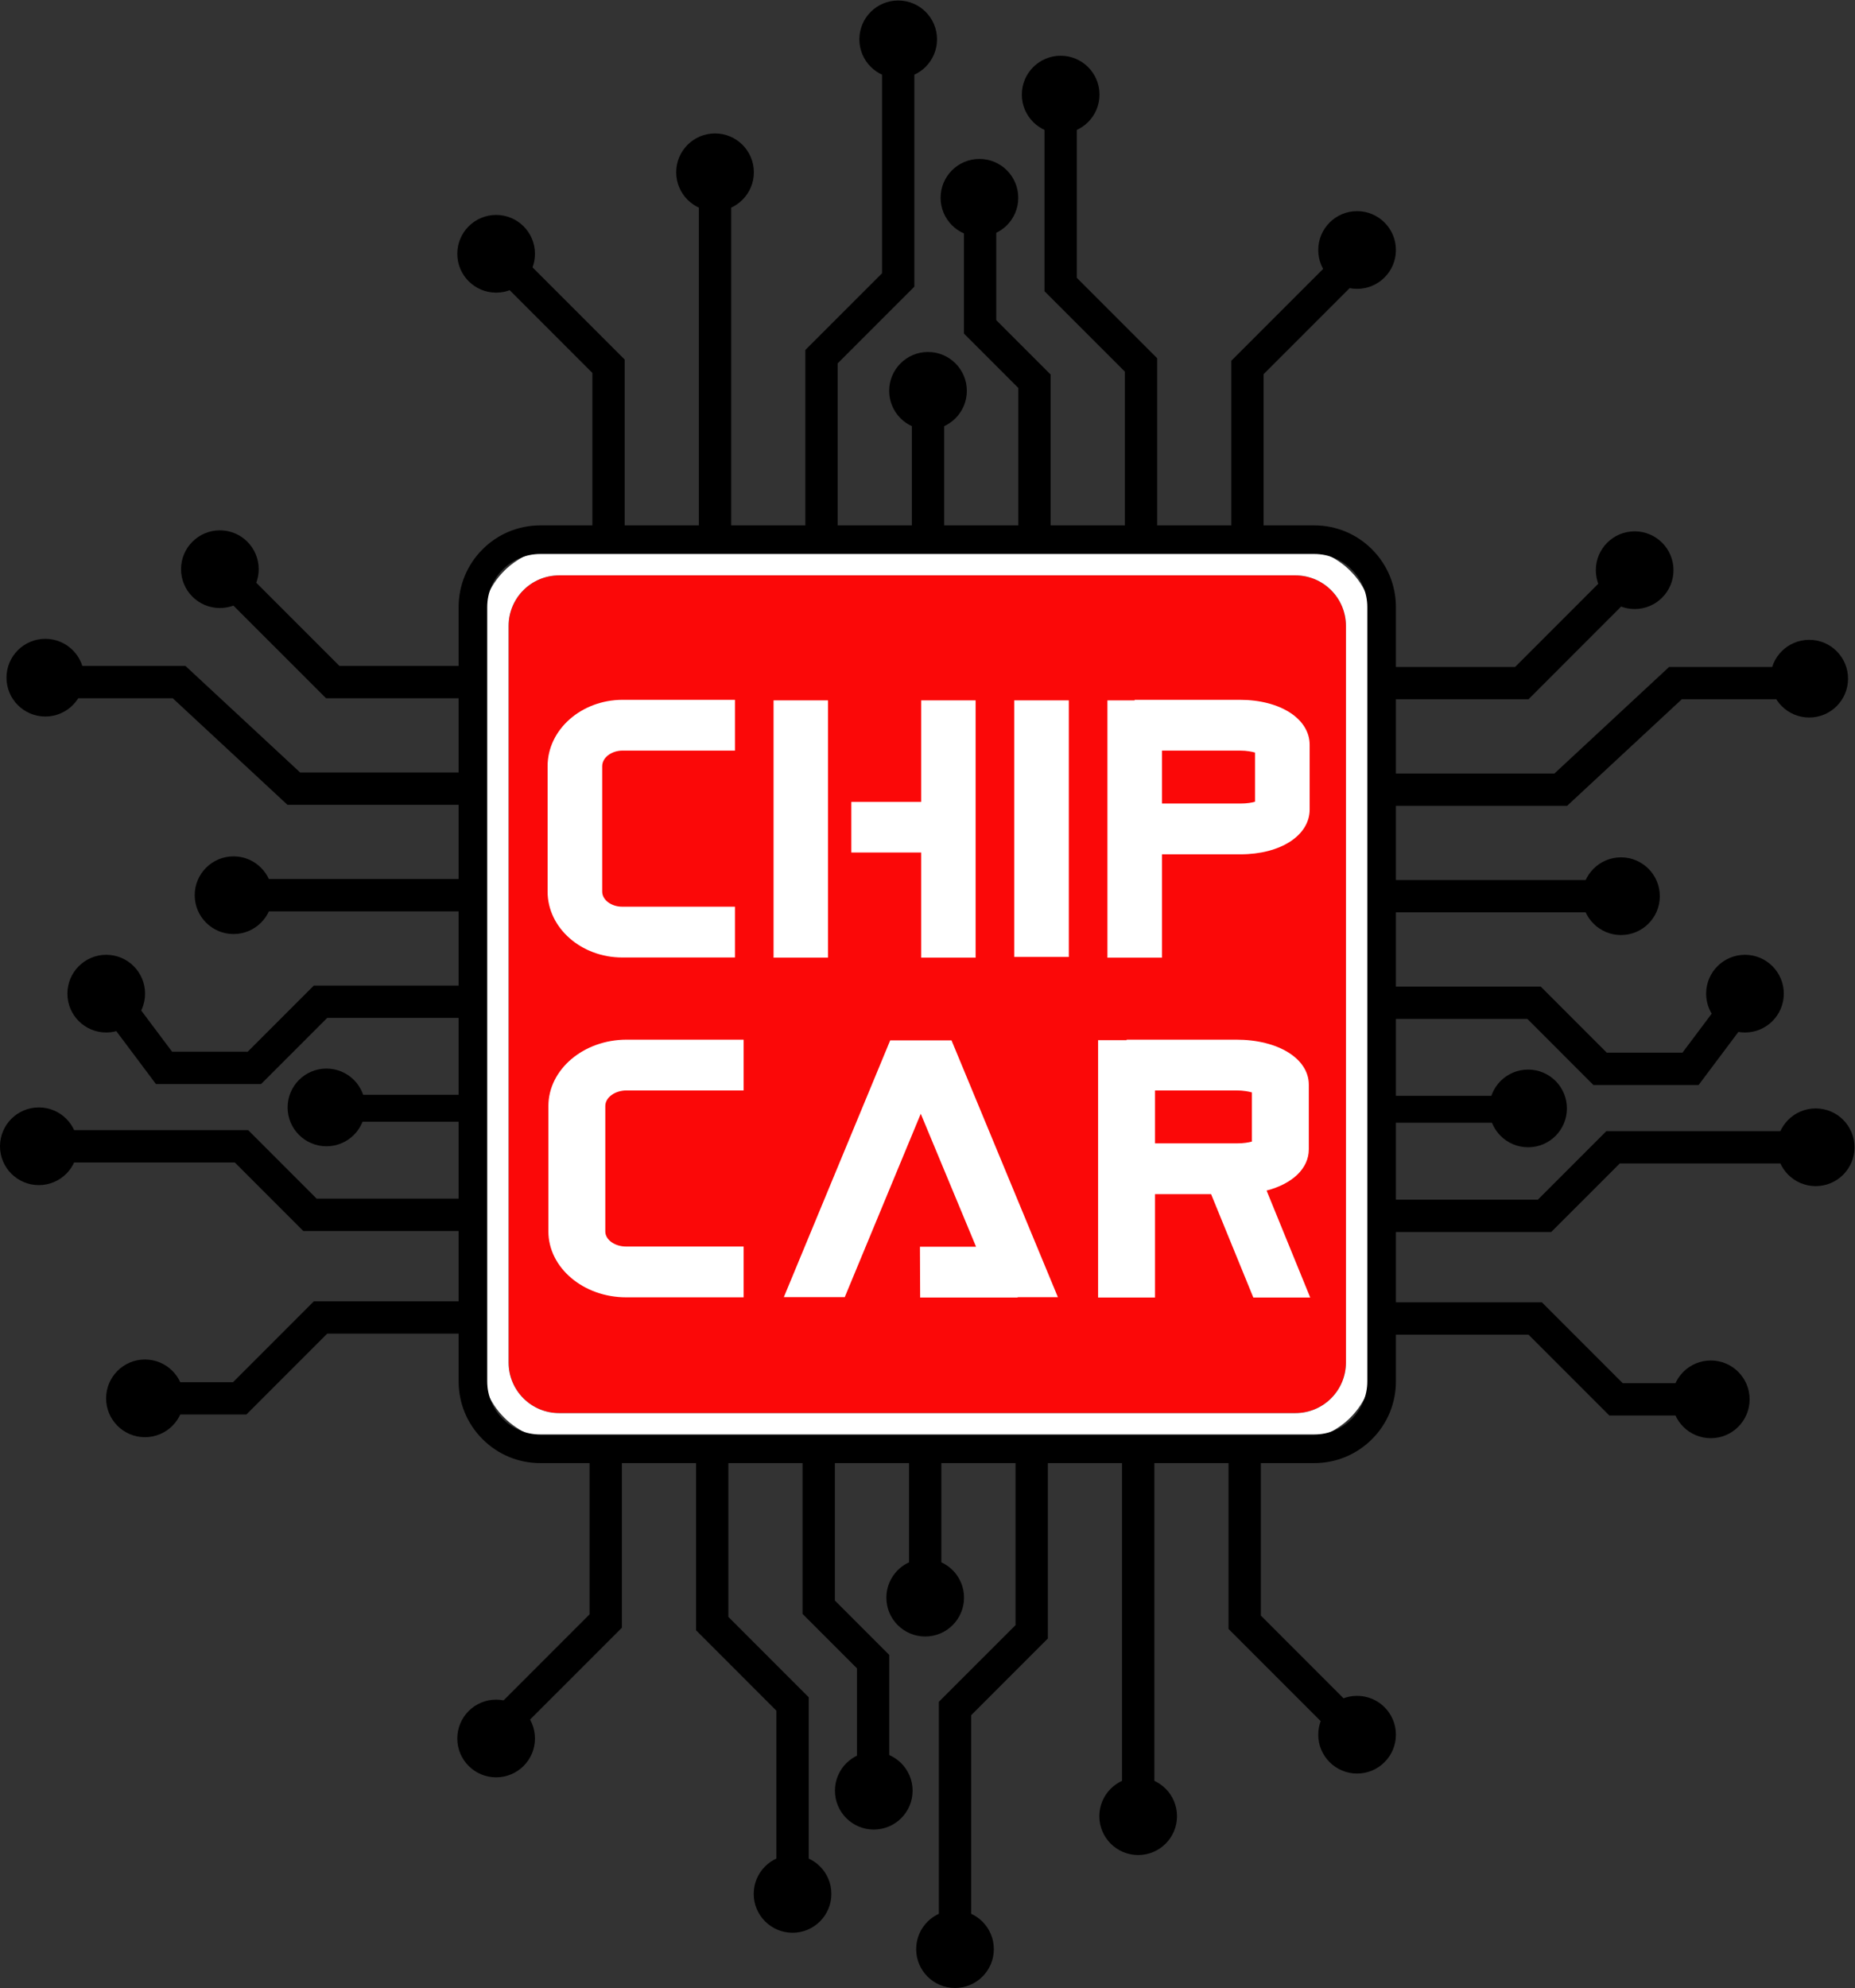 <?xml version="1.0" encoding="UTF-8" standalone="no"?>
<svg
   xmlns:dc="http://purl.org/dc/elements/1.1/"
   xmlns:cc="http://creativecommons.org/ns#"
   xmlns:rdf="http://www.w3.org/1999/02/22-rdf-syntax-ns#"
   xmlns:svg="http://www.w3.org/2000/svg"
   xmlns="http://www.w3.org/2000/svg"
   xmlns:sodipodi="http://sodipodi.sourceforge.net/DTD/sodipodi-0.dtd"
   xmlns:inkscape="http://www.inkscape.org/namespaces/inkscape"
   version="1.1"
   id="svg2"
   xml:space="preserve"
   width="3635.267"
   height="3894.08"
   viewBox="0 0 3635.267 3894.08"
   sodipodi:docname="CHIP CAR.eps"><rect x="0" y="0" width="3635.267" height="3894.08" fill="#333333" stroke="none"/><defs
     id="defs6" /><sodipodi:namedview
     pagecolor="#ffffff"
     bordercolor="#666666"
     borderopacity="1"
     objecttolerance="10"
     gridtolerance="10"
     guidetolerance="10"
     inkscape:pageopacity="0"
     inkscape:pageshadow="2"
     inkscape:window-width="640"
     inkscape:window-height="480"
     id="namedview4" /><g
     id="g10"
     inkscape:groupmode="layer"
     inkscape:label="ink_ext_XXXXXX"
     transform="matrix(1.333,0,0,-1.333,0,3894.08)"><g
       id="g12"
       transform="scale(0.1)"><path
         d="m 18144.4,13189.2 h -1194.2 v -777.8 h 1203.1 c 100.5,0 174.4,13.2 221.7,26.4 v 722.4 c -47.3,13.2 -124.2,29 -230.6,29 z m 62.6,4994 h -1143.3 v -777.9 h 1154.6 c 96.5,0 167.4,13.2 212.8,26.4 v 722.4 c -45.4,13.2 -122,29.1 -224.1,29.1 z m 0,0 h -1143.3 v -777.9 h 1154.6 c 96.5,0 167.4,13.2 212.8,26.4 v 722.4 c -45.4,13.2 -122,29.1 -224.1,29.1 z m -62.6,-4994 h -1194.2 v -777.8 h 1203.1 c 100.5,0 174.4,13.2 221.7,26.4 v 722.4 c -47.3,13.2 -124.2,29 -230.6,29 z m -1194.2,0 v -777.8 h 1203.1 c 100.5,0 174.4,13.2 221.7,26.4 v 722.4 c -47.3,13.2 -124.2,29 -230.6,29 z m 113.5,4994 v -777.9 h 1154.6 c 96.5,0 167.4,13.2 212.8,26.4 v 722.4 c -45.4,13.2 -122,29.1 -224.1,29.1 z m 2170.3,-864.9 c 0,-382.3 -428.4,-659.2 -1015.7,-659.2 h -1154.6 v -1518.7 h -802.9 v 3781 h 400 v 7.9 H 18207 c 595.8,0 1027,-279.4 1027,-661.8 z m -838.3,-7171.9 -620.8,1518.8 h -824.7 v -1518.8 h -836.5 v 3781.1 h 419.8 v 7.9 h 1610.9 c 617.8,0 1067.1,-279.5 1067.1,-661.8 v -949.2 c 0,-284.8 -245.3,-508.9 -620.7,-606.5 l 641.4,-1571.5 z m -2702.4,5004.5 h -802.8 v 3770.5 h 802.8 z m -762,-4999.2 v -5.3 h -1433.6 l -3,746.2 h 824.7 l -812.8,1953.8 -1117.4,-2694.7 h -895.6 l 1563.7,3773.2 h 901.5 l 1563.7,-3773.2 z m -3578.7,8769.7 h 800.1 v -3781 h -800.1 z m -450.2,-5732.2 H 9182.04 c -171.4,0 -313.3,-102.8 -313.3,-229.4 v -1843 c 0,-121.3 139,-221.5 307.41,-221.5 h 1726.25 v -746.2 H 9176.15 c -629.61,0 -1143.91,435 -1143.91,967.7 v 1843 c 0,537.9 517.3,975.6 1149.8,975.6 h 1720.36 z m -2871.96,4764.6 c 0,537.8 496.5,975.5 1103.6,975.5 h 1651.16 v -746.1 H 9134.04 c -164.5,0 -300.71,-102.9 -300.71,-229.4 v -1843.1 c 0,-121.3 133.3,-221.5 295,-221.5 H 10785.2 V 15143 H 9128.33 c -604.29,0 -1097.89,435.1 -1097.89,967.7 z M 12496,17429 h 1027 v 1492.4 h 800 v -3781 h -800 v 1545.1 h -1027 z m -4833.76,1823.8 v -9470 H 19362.2 v 9470 z M 18144.4,13189.2 h -1194.2 v -777.8 h 1203.1 c 100.5,0 174.4,13.2 221.7,26.4 v 722.4 c -47.3,13.2 -124.2,29 -230.6,29 z m 62.6,4994 h -1143.3 v -777.9 h 1154.6 c 96.5,0 167.4,13.2 212.8,26.4 v 722.4 c -45.4,13.2 -122,29.1 -224.1,29.1 z m 0,0 h -1143.3 v -777.9 h 1154.6 c 96.5,0 167.4,13.2 212.8,26.4 v 722.4 c -45.4,13.2 -122,29.1 -224.1,29.1 z m -62.6,-4994 h -1194.2 v -777.8 h 1203.1 c 100.5,0 174.4,13.2 221.7,26.4 v 722.4 c -47.3,13.2 -124.2,29 -230.6,29 z m 62.6,4994 h -1143.3 v -777.9 h 1154.6 c 96.5,0 167.4,13.2 212.8,26.4 v 722.4 c -45.4,13.2 -122,29.1 -224.1,29.1 z m 0,0 h -1143.3 v -777.9 h 1154.6 c 96.5,0 167.4,13.2 212.8,26.4 v 722.4 c -45.4,13.2 -122,29.1 -224.1,29.1"
         style="fill:#fb0808;fill-opacity:1;fill-rule:nonzero;stroke:none"
         id="path14" /><path
         d="m 9183.76,23929.4 v -2753.9 h -475.03 v 2557.2 l -1215.65,1215.7 -367.35,367.3 336.08,335.7 367.34,-367.4 1354.61,-1354.6"
         style="fill:#000000;fill-opacity:1;fill-rule:nonzero;stroke:none"
         id="path16" /><path
         d="m 8708.73,20766.6 h 475.03 v -1752.8 h -475.03 v 1752.8"
         style="fill:#ffffff;fill-opacity:1;fill-rule:nonzero;stroke:none"
         id="path18" /><path
         d="m 10749.4,26681 v -5505.5 h -475.1 V 26681 h 475.1"
         style="fill:#000000;fill-opacity:1;fill-rule:nonzero;stroke:none"
         id="path20" /><path
         d="m 10274.3,20766.6 h 475.1 v -1511.8 h -475.1 v 1511.8"
         style="fill:#ffffff;fill-opacity:1;fill-rule:nonzero;stroke:none"
         id="path22" /><path
         d="m 11839.9,20766.6 h 475 v -1612.3 h -475 v 1612.3"
         style="fill:#ffffff;fill-opacity:1;fill-rule:nonzero;stroke:none"
         id="path24" /><path
         d="m 13442.3,28634.5 v -3634.3 l -1127.4,-1127 v -2697.7 h -475 V 24070 l 1127.4,1127.3 v 3437.2 h 475"
         style="fill:#000000;fill-opacity:1;fill-rule:nonzero;stroke:none"
         id="path26" /><path
         d="m 13880.5,23830.9 v -2655.4 h -475 v 2655.4 h 475"
         style="fill:#000000;fill-opacity:1;fill-rule:nonzero;stroke:none"
         id="path28" /><path
         d="m 13405.5,20766.6 h 475 v -1752.8 h -475 v 1752.8"
         style="fill:#ffffff;fill-opacity:1;fill-rule:nonzero;stroke:none"
         id="path30" /><path
         d="m 15446.1,23708.6 v -2533.1 h -475 v 2336.3 l -799.6,799.6 v 1995.1 h 475 v -1798.3 l 799.6,-799.6"
         style="fill:#000000;fill-opacity:1;fill-rule:nonzero;stroke:none"
         id="path32" /><path
         d="m 14971.1,20766.6 h 475 v -1973.7 h -475 v 1973.7"
         style="fill:#ffffff;fill-opacity:1;fill-rule:nonzero;stroke:none"
         id="path34" /><path
         d="m 17011.7,23949.2 v -2773.7 h -475 v 2577 l -1180.8,1180.8 v 2470.5 h 475 v -2273.3 l 1180.8,-1181.3"
         style="fill:#000000;fill-opacity:1;fill-rule:nonzero;stroke:none"
         id="path36" /><path
         d="m 16536.7,20766.6 h 475 v -1732.7 h -475 v 1732.7"
         style="fill:#ffffff;fill-opacity:1;fill-rule:nonzero;stroke:none"
         id="path38" /><path
         d="m 18102.3,20766.6 h 475 v -1612.3 h -475 v 1612.3"
         style="fill:#ffffff;fill-opacity:1;fill-rule:nonzero;stroke:none"
         id="path40" /><path
         d="m 20119.2,25256.3 -277.9,-277.5 -1264,-1263.9 v -2539.4 h -475 v 2736.1 l 1349.8,1349.9 331,330.9 336.1,-336.1"
         style="fill:#000000;fill-opacity:1;fill-rule:nonzero;stroke:none"
         id="path42" /><path
         d="m 7030.73,9615.1 v 475 H 4613.65 L 3425.71,8902.1 H 2130.88 v -475 h 1491.56 l 1187.95,1188 h 2220.34"
         style="fill:#000000;fill-opacity:1;fill-rule:nonzero;stroke:none"
         id="path44" /><path
         d="M 9568.53,10033.5 V 9558.4 H 7487.94 v 475.1 h 2080.59"
         style="fill:#ffffff;fill-opacity:1;fill-rule:nonzero;stroke:none"
         id="path46" /><path
         d="M 7070.31,11599.1 V 11124 H 4458.49 L 3451.44,12131.1 H 570.824 v 475 H 3648.18 l 1007.05,-1007 h 2415.08"
         style="fill:#000000;fill-opacity:1;fill-rule:nonzero;stroke:none"
         id="path48" /><path
         d="M 9374.16,11599.1 V 11124 H 7487.94 v 475.1 h 1886.22"
         style="fill:#ffffff;fill-opacity:1;fill-rule:nonzero;stroke:none"
         id="path50" /><path
         d="m 7070.31,13125.1 v -395.9 h -2613.8 v 395.9 h 2613.8"
         style="fill:#000000;fill-opacity:1;fill-rule:nonzero;stroke:none"
         id="path52" /><path
         d="m 9273.62,13125.1 v -395.9 H 7487.94 v 395.9 h 1785.68"
         style="fill:#ffffff;fill-opacity:1;fill-rule:nonzero;stroke:none"
         id="path54" /><path
         d="m 7070.31,14730.3 v -475.1 H 4810.39 l -971.81,-971.8 H 2292.4 l -619.53,826.6 v 0.3 l -329.34,439 380.02,285.1 238.7,-318.7 567.65,-757.3 h 1111.94 l 971.81,971.9 h 2456.66"
         style="fill:#000000;fill-opacity:1;fill-rule:nonzero;stroke:none"
         id="path56" /><path
         d="m 9528.94,14730.3 v -475.1 h -2041 v 475.1 h 2041"
         style="fill:#ffffff;fill-opacity:1;fill-rule:nonzero;stroke:none"
         id="path58" /><path
         d="m 7070.31,16295.8 v -475 H 3115.35 v 475 h 3954.96"
         style="fill:#000000;fill-opacity:1;fill-rule:nonzero;stroke:none"
         id="path60" /><path
         d="m 10654,16295.8 v -475 H 7487.94 v 475 H 10654"
         style="fill:#ffffff;fill-opacity:1;fill-rule:nonzero;stroke:none"
         id="path62" /><path
         d="m 7070.31,17861.4 v -475 H 4226.12 L 2539.8,18952 H 666.234 v 475 H 2726.63 l 1685.93,-1565.6 h 2657.75"
         style="fill:#000000;fill-opacity:1;fill-rule:nonzero;stroke:none"
         id="path64" /><path
         d="m 10934.6,17861.4 v -475 H 7487.94 v 475 h 3446.66"
         style="fill:#ffffff;fill-opacity:1;fill-rule:nonzero;stroke:none"
         id="path66" /><path
         d="m 7070.31,19427 v -475 H 4793.77 l -1362.13,1361.7 -367.34,367.4 336.06,335.7 367.37,-367.4 1222.78,-1222.4 h 2079.8"
         style="fill:#000000;fill-opacity:1;fill-rule:nonzero;stroke:none"
         id="path68" /><path
         d="m 9709.06,19427 v -475 H 7487.94 v 475 h 2221.12"
         style="fill:#ffffff;fill-opacity:1;fill-rule:nonzero;stroke:none"
         id="path70" /><path
         d="m 2661.54,20848.9 c 0,-315.3 255.6,-570.9 570.91,-570.9 315.31,0 570.92,255.6 570.92,570.9 0,315.3 -255.61,570.9 -570.92,570.9 -315.31,0 -570.91,-255.6 -570.91,-570.9"
         style="fill:#000000;fill-opacity:1;fill-rule:nonzero;stroke:none"
         id="path72" /><path
         d="m 95.336,19254.7 c 0,-315.3 255.613,-570.9 570.918,-570.9 315.312,0 570.916,255.6 570.916,570.9 0,315.3 -255.604,570.9 -570.916,570.9 -315.305,0 -570.918,-255.6 -570.918,-570.9"
         style="fill:#000000;fill-opacity:1;fill-rule:nonzero;stroke:none"
         id="path74" /><path
         d="m 2862.55,16058.2 c 0,-315.3 255.62,-570.9 570.92,-570.9 315.31,0 570.92,255.6 570.92,570.9 0,315.3 -255.61,570.9 -570.92,570.9 -315.3,0 -570.92,-255.6 -570.92,-570.9"
         style="fill:#000000;fill-opacity:1;fill-rule:nonzero;stroke:none"
         id="path76" /><path
         d="m 990.91,14611.5 c 0,-315.3 255.62,-570.9 570.92,-570.9 315.31,0 570.92,255.6 570.92,570.9 0,315.3 -255.61,570.9 -570.92,570.9 -315.3,0 -570.92,-255.6 -570.92,-570.9"
         style="fill:#000000;fill-opacity:1;fill-rule:nonzero;stroke:none"
         id="path78" /><path
         d="m 0.004,12368.7 c 0,-315.3 255.605,-570.9 570.918,-570.9 315.301,0 570.918,255.6 570.918,570.9 0,315.4 -255.617,571 -570.918,571 -315.313,0 -570.918,-255.6 -570.918,-571"
         style="fill:#000000;fill-opacity:1;fill-rule:nonzero;stroke:none"
         id="path80" /><path
         d="m 4228.36,12939.7 c 0,-315.3 255.61,-571 570.92,-571 315.31,0 570.92,255.7 570.92,571 0,315.3 -255.61,570.9 -570.92,570.9 -315.31,0 -570.92,-255.6 -570.92,-570.9"
         style="fill:#000000;fill-opacity:1;fill-rule:nonzero;stroke:none"
         id="path82" /><path
         d="m 1559.99,8664.7 c 0,315.3 255.61,570.9 570.92,570.9 315.3,0 570.92,-255.6 570.92,-570.9 0,-315.3 -255.62,-570.9 -570.92,-570.9 -315.31,0 -570.92,255.6 -570.92,570.9"
         style="fill:#000000;fill-opacity:1;fill-rule:nonzero;stroke:none"
         id="path84" /><path
         d="m 20251.3,9600.4 v 475 h 2417.1 l 1188,-1187.9 h 1294.8 v -475 h -1491.6 l -1187.9,1187.9 h -2220.4"
         style="fill:#000000;fill-opacity:1;fill-rule:nonzero;stroke:none"
         id="path86" /><path
         d="m 25722.1,8650.1 c 0,315.3 -255.6,570.9 -571,570.9 -315.3,0 -570.9,-255.6 -570.9,-570.9 0,-315.3 255.6,-571 570.9,-571 315.4,0 571,255.7 571,571"
         style="fill:#000000;fill-opacity:1;fill-rule:nonzero;stroke:none"
         id="path88" /><path
         d="m 19798.1,10018.8 v -475 h -2102.3 v 475 h 2102.3"
         style="fill:#ffffff;fill-opacity:1;fill-rule:nonzero;stroke:none"
         id="path90" /><path
         d="m 19798.1,11584.4 v -475 h -1907.6 v 475 h 1907.6"
         style="fill:#ffffff;fill-opacity:1;fill-rule:nonzero;stroke:none"
         id="path92" /><path
         d="m 26693.4,12591.5 v -475.1 h -2880.2 l -1007.4,-1007 h -2590.1 v 475 h 2393.4 l 1007.4,1007.1 h 3076.9"
         style="fill:#000000;fill-opacity:1;fill-rule:nonzero;stroke:none"
         id="path94" /><path
         d="m 19798.1,13110.4 v -395.8 h -1807.4 v 395.8 h 1807.4"
         style="fill:#ffffff;fill-opacity:1;fill-rule:nonzero;stroke:none"
         id="path96" /><path
         d="m 22807.8,13110.4 v -395.8 h -2592.1 v 395.8 h 2592.1"
         style="fill:#000000;fill-opacity:1;fill-rule:nonzero;stroke:none"
         id="path98" /><path
         d="m 19798.1,14715.6 v -475 h -2062.8 v 475 h 2062.8"
         style="fill:#ffffff;fill-opacity:1;fill-rule:nonzero;stroke:none"
         id="path100" /><path
         d="m 25921.1,14534.7 -949.2,-1265.9 h -1546.2 l -971.4,971.8 h -2238.6 v 475 H 22651 l 971.4,-971.8 h 1112 l 806.7,1075.9 380,-285"
         style="fill:#000000;fill-opacity:1;fill-rule:nonzero;stroke:none"
         id="path102" /><path
         d="m 19798.1,16281.2 v -475 h -3187.8 v 475 h 3187.8"
         style="fill:#ffffff;fill-opacity:1;fill-rule:nonzero;stroke:none"
         id="path104" /><path
         d="m 24148.9,16281.2 v -475 h -3933.2 v 475 h 3933.2"
         style="fill:#000000;fill-opacity:1;fill-rule:nonzero;stroke:none"
         id="path106" /><path
         d="m 19798.1,17846.4 v -475 h -3468 v 475 h 3468"
         style="fill:#ffffff;fill-opacity:1;fill-rule:nonzero;stroke:none"
         id="path108" /><path
         d="m 26598,19412 v -475 h -1873.5 l -1685.9,-1565.6 h -2822.9 v 475 h 2636.4 L 24538,19412 h 2060"
         style="fill:#000000;fill-opacity:1;fill-rule:nonzero;stroke:none"
         id="path110" /><path
         d="m 19798.1,19412 v -475 h -2242.9 v 475 h 2242.9"
         style="fill:#ffffff;fill-opacity:1;fill-rule:nonzero;stroke:none"
         id="path112" /><path
         d="m 24200,20666.4 -367.4,-367.3 -1361.7,-1362.1 h -2255.2 v 475 h 2058.5 l 1222.8,1223.2 366.9,366.9 336.1,-335.7"
         style="fill:#000000;fill-opacity:1;fill-rule:nonzero;stroke:none"
         id="path114" /><path
         d="m 24602.9,20834.2 c 0,-315.3 -255.6,-570.9 -570.9,-570.9 -315.3,0 -570.9,255.6 -570.9,570.9 0,315.3 255.6,570.9 570.9,570.9 315.3,0 570.9,-255.6 570.9,-570.9"
         style="fill:#000000;fill-opacity:1;fill-rule:nonzero;stroke:none"
         id="path116" /><path
         d="m 27169.1,19240 c 0,-315.3 -255.6,-570.9 -570.9,-570.9 -315.3,0 -570.9,255.6 -570.9,570.9 0,315.3 255.6,570.9 570.9,570.9 315.3,0 570.9,-255.6 570.9,-570.9"
         style="fill:#000000;fill-opacity:1;fill-rule:nonzero;stroke:none"
         id="path118" /><path
         d="m 24401.9,16043.5 c 0,-315.3 -255.6,-570.9 -570.9,-570.9 -315.3,0 -570.9,255.6 -570.9,570.9 0,315.3 255.6,570.9 570.9,570.9 315.3,0 570.9,-255.6 570.9,-570.9"
         style="fill:#000000;fill-opacity:1;fill-rule:nonzero;stroke:none"
         id="path120" /><path
         d="m 26224.6,14611.5 c 0,-315.3 -255.7,-570.9 -571,-570.9 -315.3,0 -570.9,255.6 -570.9,570.9 0,315.3 255.6,570.9 570.9,570.9 315.3,0 571,-255.6 571,-570.9"
         style="fill:#000000;fill-opacity:1;fill-rule:nonzero;stroke:none"
         id="path122" /><path
         d="m 27264.5,12354 c 0,-315.3 -255.6,-570.9 -570.9,-570.9 -315.3,0 -571,255.6 -571,570.9 0,315.4 255.7,571 571,571 315.3,0 570.9,-255.6 570.9,-571"
         style="fill:#000000;fill-opacity:1;fill-rule:nonzero;stroke:none"
         id="path124" /><path
         d="m 23036.1,12925 c 0,-315.4 -255.6,-571 -570.9,-571 -315.3,0 -570.9,255.6 -570.9,571 0,315.3 255.6,570.9 570.9,570.9 315.3,0 570.9,-255.6 570.9,-570.9"
         style="fill:#000000;fill-opacity:1;fill-rule:nonzero;stroke:none"
         id="path126" /><path
         d="m 6722.94,25483.5 c 0,-315.3 255.61,-570.9 570.92,-570.9 315.31,0 570.92,255.6 570.92,570.9 0,315.3 -255.61,570.9 -570.92,570.9 -315.31,0 -570.92,-255.6 -570.92,-570.9"
         style="fill:#000000;fill-opacity:1;fill-rule:nonzero;stroke:none"
         id="path128" /><path
         d="m 9941.05,26681.1 c 0,-315.3 255.65,-570.9 570.95,-570.9 315.3,0 570.9,255.6 570.9,570.9 0,315.3 -255.6,570.9 -570.9,570.9 -315.3,0 -570.95,-255.6 -570.95,-570.9"
         style="fill:#000000;fill-opacity:1;fill-rule:nonzero;stroke:none"
         id="path130" /><path
         d="m 12633.9,28634.7 c 0,-315.3 255.7,-570.9 571,-570.9 315.3,0 570.9,255.6 570.9,570.9 0,315.3 -255.6,570.9 -570.9,570.9 -315.3,0 -571,-255.6 -571,-570.9"
         style="fill:#000000;fill-opacity:1;fill-rule:nonzero;stroke:none"
         id="path132" /><path
         d="m 13072.2,23469.7 c 0,-315.3 255.6,-571 570.9,-571 315.3,0 570.9,255.7 570.9,571 0,315.3 -255.6,570.9 -570.9,570.9 -315.3,0 -570.9,-255.6 -570.9,-570.9"
         style="fill:#000000;fill-opacity:1;fill-rule:nonzero;stroke:none"
         id="path134" /><path
         d="m 13828.2,26306.4 c 0,-315.3 255.6,-570.9 570.9,-570.9 315.3,0 570.9,255.6 570.9,570.9 0,315.3 -255.6,570.9 -570.9,570.9 -315.3,0 -570.9,-255.6 -570.9,-570.9"
         style="fill:#000000;fill-opacity:1;fill-rule:nonzero;stroke:none"
         id="path136" /><path
         d="m 15022.4,27822.9 c 0,-315.3 255.6,-570.9 571,-570.9 315.3,0 570.9,255.6 570.9,570.9 0,315.3 -255.6,570.9 -570.9,570.9 -315.4,0 -571,-255.6 -571,-570.9"
         style="fill:#000000;fill-opacity:1;fill-rule:nonzero;stroke:none"
         id="path138" /><path
         d="m 19380.1,25539.2 c 0,-315.3 255.7,-570.9 571,-570.9 315.3,0 570.9,255.6 570.9,570.9 0,315.3 -255.6,571 -570.9,571 -315.3,0 -571,-255.7 -571,-571"
         style="fill:#000000;fill-opacity:1;fill-rule:nonzero;stroke:none"
         id="path140" /><path
         d="m 18061.2,5276.1 v 2754 h 475 V 5472.9 l 1215.6,-1215.7 367.4,-367.3 -336.1,-335.7 -367.3,367.3 -1354.6,1354.6"
         style="fill:#000000;fill-opacity:1;fill-rule:nonzero;stroke:none"
         id="path142" /><path
         d="m 16495.6,2524.6 v 5505.5 h 475 V 2524.6 h -475"
         style="fill:#000000;fill-opacity:1;fill-rule:nonzero;stroke:none"
         id="path144" /><path
         d="M 13802.6,571.004 V 4205.4 L 14930,5332.3 v 2697.8 h 475 V 5135.6 L 14277.6,4008.2 V 571.004 h -475"
         style="fill:#000000;fill-opacity:1;fill-rule:nonzero;stroke:none"
         id="path146" /><path
         d="m 13364.4,5374.7 v 2655.4 h 475 V 5374.7 h -475"
         style="fill:#000000;fill-opacity:1;fill-rule:nonzero;stroke:none"
         id="path148" /><path
         d="m 11798.8,5497 v 2533.1 h 475 V 5693.8 l 799.6,-799.7 V 2899 h -475 v 1798.4 l -799.6,799.6"
         style="fill:#000000;fill-opacity:1;fill-rule:nonzero;stroke:none"
         id="path150" /><path
         d="m 10233.2,5256.3 v 2773.8 h 475 v -2577 L 11889.1,4272.2 V 1801.7 H 11414 v 2273.4 l -1180.8,1181.2"
         style="fill:#000000;fill-opacity:1;fill-rule:nonzero;stroke:none"
         id="path152" /><path
         d="m 7125.77,3949.2 277.89,277.5 1263.95,1264 v 2539.4 h 475.03 V 5293.9 l -1349.85,-1349.8 -330.94,-330.9 -336.08,336"
         style="fill:#000000;fill-opacity:1;fill-rule:nonzero;stroke:none"
         id="path154" /><path
         d="m 20522,3722.1 c 0,315.3 -255.6,570.9 -570.9,570.9 -315.3,0 -571,-255.6 -571,-570.9 0,-315.3 255.7,-570.9 571,-570.9 315.3,0 570.9,255.6 570.9,570.9"
         style="fill:#000000;fill-opacity:1;fill-rule:nonzero;stroke:none"
         id="path156" /><path
         d="m 17303.9,2524.5 c 0,315.3 -255.6,570.9 -570.9,570.9 -315.4,0 -571,-255.6 -571,-570.9 0,-315.3 255.6,-570.9 571,-570.9 315.3,0 570.9,255.6 570.9,570.9"
         style="fill:#000000;fill-opacity:1;fill-rule:nonzero;stroke:none"
         id="path158" /><path
         d="m 14611,570.902 c 0,315.301 -255.6,570.898 -570.9,570.898 -315.4,0 -571,-255.597 -571,-570.898 0,-315.3 255.6,-570.902 571,-570.902 315.3,0 570.9,255.602 570.9,570.902"
         style="fill:#000000;fill-opacity:1;fill-rule:nonzero;stroke:none"
         id="path160" /><path
         d="m 14172.8,5735.9 c 0,315.3 -255.7,570.9 -571,570.9 -315.3,0 -570.9,-255.6 -570.9,-570.9 0,-315.3 255.6,-570.9 570.9,-570.9 315.3,0 571,255.6 571,570.9"
         style="fill:#000000;fill-opacity:1;fill-rule:nonzero;stroke:none"
         id="path162" /><path
         d="m 13416.7,2899.2 c 0,315.3 -255.6,570.9 -570.9,570.9 -315.3,0 -570.9,-255.6 -570.9,-570.9 0,-315.4 255.6,-571 570.9,-571 315.3,0 570.9,255.6 570.9,571"
         style="fill:#000000;fill-opacity:1;fill-rule:nonzero;stroke:none"
         id="path164" /><path
         d="m 12222.5,1382.7 c 0,315.3 -255.6,570.9 -570.9,570.9 -315.3,0 -571,-255.6 -571,-570.9 0,-315.3 255.7,-570.997 571,-570.997 315.3,0 570.9,255.697 570.9,570.997"
         style="fill:#000000;fill-opacity:1;fill-rule:nonzero;stroke:none"
         id="path166" /><path
         d="m 7864.78,3666.3 c 0,315.3 -255.61,570.9 -570.92,570.9 -315.31,0 -570.92,-255.6 -570.92,-570.9 0,-315.3 255.61,-570.9 570.92,-570.9 315.31,0 570.92,255.6 570.92,570.9"
         style="fill:#000000;fill-opacity:1;fill-rule:nonzero;stroke:none"
         id="path168" /><path
         d="m 8219.76,8597.7 c -326.77,0 -592.61,265.8 -592.61,592.6 v 10825 c 0,326.7 265.84,592.6 592.61,592.6 H 19044.7 c 326.8,0 592.6,-265.9 592.6,-592.6 v -10825 c 0,-326.8 -265.8,-592.6 -592.6,-592.6 H 8219.76"
         style="fill:#ff1200;fill-opacity:1;fill-rule:nonzero;stroke:none"
         id="path170" /><path
         d="M 19044.7,20757.9 H 8219.76 c -410.1,0 -742.62,-332.5 -742.62,-742.6 v -10825 c 0,-410.1 332.52,-742.6 742.62,-742.6 H 19044.7 c 410.5,0 742.6,332.5 742.6,742.6 v 10825 c 0,410.1 -332.1,742.6 -742.6,742.6 z m 0,-300 c 244.1,0 442.6,-198.6 442.6,-442.6 v -10825 c 0,-244.1 -198.5,-442.6 -442.6,-442.6 H 8219.76 c -244.06,0 -442.62,198.5 -442.62,442.6 v 10825 c 0,244 198.56,442.6 442.62,442.6 H 19044.7"
         style="fill:#000000;fill-opacity:1;fill-rule:nonzero;stroke:none"
         id="path172" /><path
         d="M 19044.7,20757.9 H 8219.76 c -410.1,0 -742.62,-332.5 -742.62,-742.6 v -10825 c 0,-410.1 332.52,-742.6 742.62,-742.6 H 19044.7 c 410.5,0 742.6,332.5 742.6,742.6 v 10825 c 0,410.1 -332.1,742.6 -742.6,742.6"
         style="fill:#fb0808;fill-opacity:1;fill-rule:nonzero;stroke:none"
         id="path174" /><path
         d="M 19044.7,21157.9 H 8219.76 c -305.2,0 -592.12,-118.9 -807.94,-334.7 -215.81,-215.8 -334.68,-502.8 -334.68,-807.9 v -10825 c 0,-305.2 118.87,-592.1 334.68,-807.9 215.82,-215.8 502.74,-334.7 807.94,-334.7 H 19044.7 c 305.4,0 592.4,118.9 808.2,334.7 215.6,215.8 334.4,502.7 334.4,807.9 v 10825 c 0,305.2 -118.8,592.1 -334.4,807.8 -215.8,215.9 -502.8,334.8 -808.2,334.8 z m 0,-400 c 410.5,0 742.6,-332.5 742.6,-742.6 v -10825 c 0,-410.1 -332.1,-742.6 -742.6,-742.6 H 8219.76 c -410.1,0 -742.62,332.5 -742.62,742.6 v 10825 c 0,410.1 332.52,742.6 742.62,742.6 H 19044.7"
         style="fill:#ffffff;fill-opacity:1;fill-rule:nonzero;stroke:none"
         id="path176" /><path
         d="M 19321,21492.5 H 7943.43 c -320.76,0 -622.33,-124.9 -849.18,-351.7 -226.84,-226.9 -351.76,-528.5 -351.76,-849.2 V 8914 c 0,-320.8 124.92,-622.4 351.76,-849.2 C 7321.1,7838 7622.67,7713 7943.43,7713 H 19321 c 321,0 622.6,125 849.4,351.9 226.7,226.7 351.6,528.3 351.6,849.1 v 11377.6 c 0,320.8 -124.9,622.3 -351.6,849.1 -226.8,226.9 -528.4,351.8 -849.4,351.8 z m 0,-420.4 c 431.5,0 780.6,-349.5 780.6,-780.5 V 8914 c 0,-431.1 -349.1,-780.5 -780.6,-780.5 H 7943.43 c -431.03,0 -780.52,349.4 -780.52,780.5 v 11377.6 c 0,431 349.49,780.5 780.52,780.5 H 19321"
         style="fill:#000000;fill-opacity:1;fill-rule:nonzero;stroke:none"
         id="path178" /><path
         d="m 8853.33,17953.8 v -1843.1 c 0,-121.3 133.3,-221.5 295,-221.5 H 10805.2 V 15143 H 9148.33 c -604.29,0 -1097.89,435.1 -1097.89,967.7 v 1843.1 c 0,537.8 496.5,975.5 1103.6,975.5 h 1651.16 v -746.1 H 9154.04 c -164.5,0 -300.71,-102.9 -300.71,-229.4"
         style="fill:#ffffff;fill-opacity:1;fill-rule:nonzero;stroke:none"
         id="path180" /><path
         d="m 14343,18921.4 v -3781 h -800 v 1545.1 h -1027 v 743.5 h 1027 v 1492.4 h 800"
         style="fill:#ffffff;fill-opacity:1;fill-rule:nonzero;stroke:none"
         id="path182" /><path
         d="m 12172.7,18921.4 v -3781 h -800.1 v 3781 h 800.1"
         style="fill:#ffffff;fill-opacity:1;fill-rule:nonzero;stroke:none"
         id="path184" /><path
         d="m 15713.3,18921.4 v -3770.5 h -802.8 v 3770.5 h 802.8"
         style="fill:#ffffff;fill-opacity:1;fill-rule:nonzero;stroke:none"
         id="path186" /><path
         d="m 18451.1,17431.7 c -45.4,-13.2 -116.3,-26.4 -212.8,-26.4 h -1154.6 v 777.9 H 18227 c 102.1,0 178.7,-15.9 224.1,-29.1 z m -224.1,1497.6 h -1546.2 v -7.9 h -400 v -3781 h 802.9 v 1518.7 h 1154.6 c 587.3,0 1015.7,276.9 1015.7,659.2 v 949.2 c 0,382.4 -431.2,661.8 -1027,661.8"
         style="fill:#ffffff;fill-opacity:1;fill-rule:nonzero;stroke:none"
         id="path188" /><path
         d="m 8898.74,12959.8 v -1843 c 0,-121.3 139,-221.5 307.41,-221.5 h 1726.25 v -746.2 H 9206.15 c -629.61,0 -1143.91,435 -1143.91,967.7 v 1843 c 0,537.9 517.3,975.6 1149.8,975.6 h 1720.36 v -746.2 H 9212.04 c -171.4,0 -313.3,-102.8 -313.3,-229.4"
         style="fill:#ffffff;fill-opacity:1;fill-rule:nonzero;stroke:none"
         id="path190" /><path
         d="m 15552.5,10151.7 h -591.2 v -5.3 h -1433.6 l -3,746.2 h 824.7 l -812.8,1953.8 -1117.4,-2694.7 h -895.6 l 1563.7,3773.2 h 901.5 l 1563.7,-3773.2"
         style="fill:#ffffff;fill-opacity:1;fill-rule:nonzero;stroke:none"
         id="path192" /><path
         d="m 16980.2,13189.2 h 1194.2 c 106.4,0 183.3,-15.8 230.6,-29 v -722.4 c -47.3,-13.2 -121.2,-26.4 -221.7,-26.4 h -1203.1 z m 1640.6,-1471.3 c 375.4,97.6 620.7,321.7 620.7,606.5 v 949.2 c 0,382.3 -449.3,661.8 -1067.1,661.8 h -1610.9 v -7.9 h -419.8 v -3781.1 h 836.5 v 1518.8 h 824.7 l 620.8,-1518.8 h 836.5 l -641.4,1571.5"
         style="fill:#ffffff;fill-opacity:1;fill-rule:nonzero;stroke:none"
         id="path194" /></g></g></svg>
